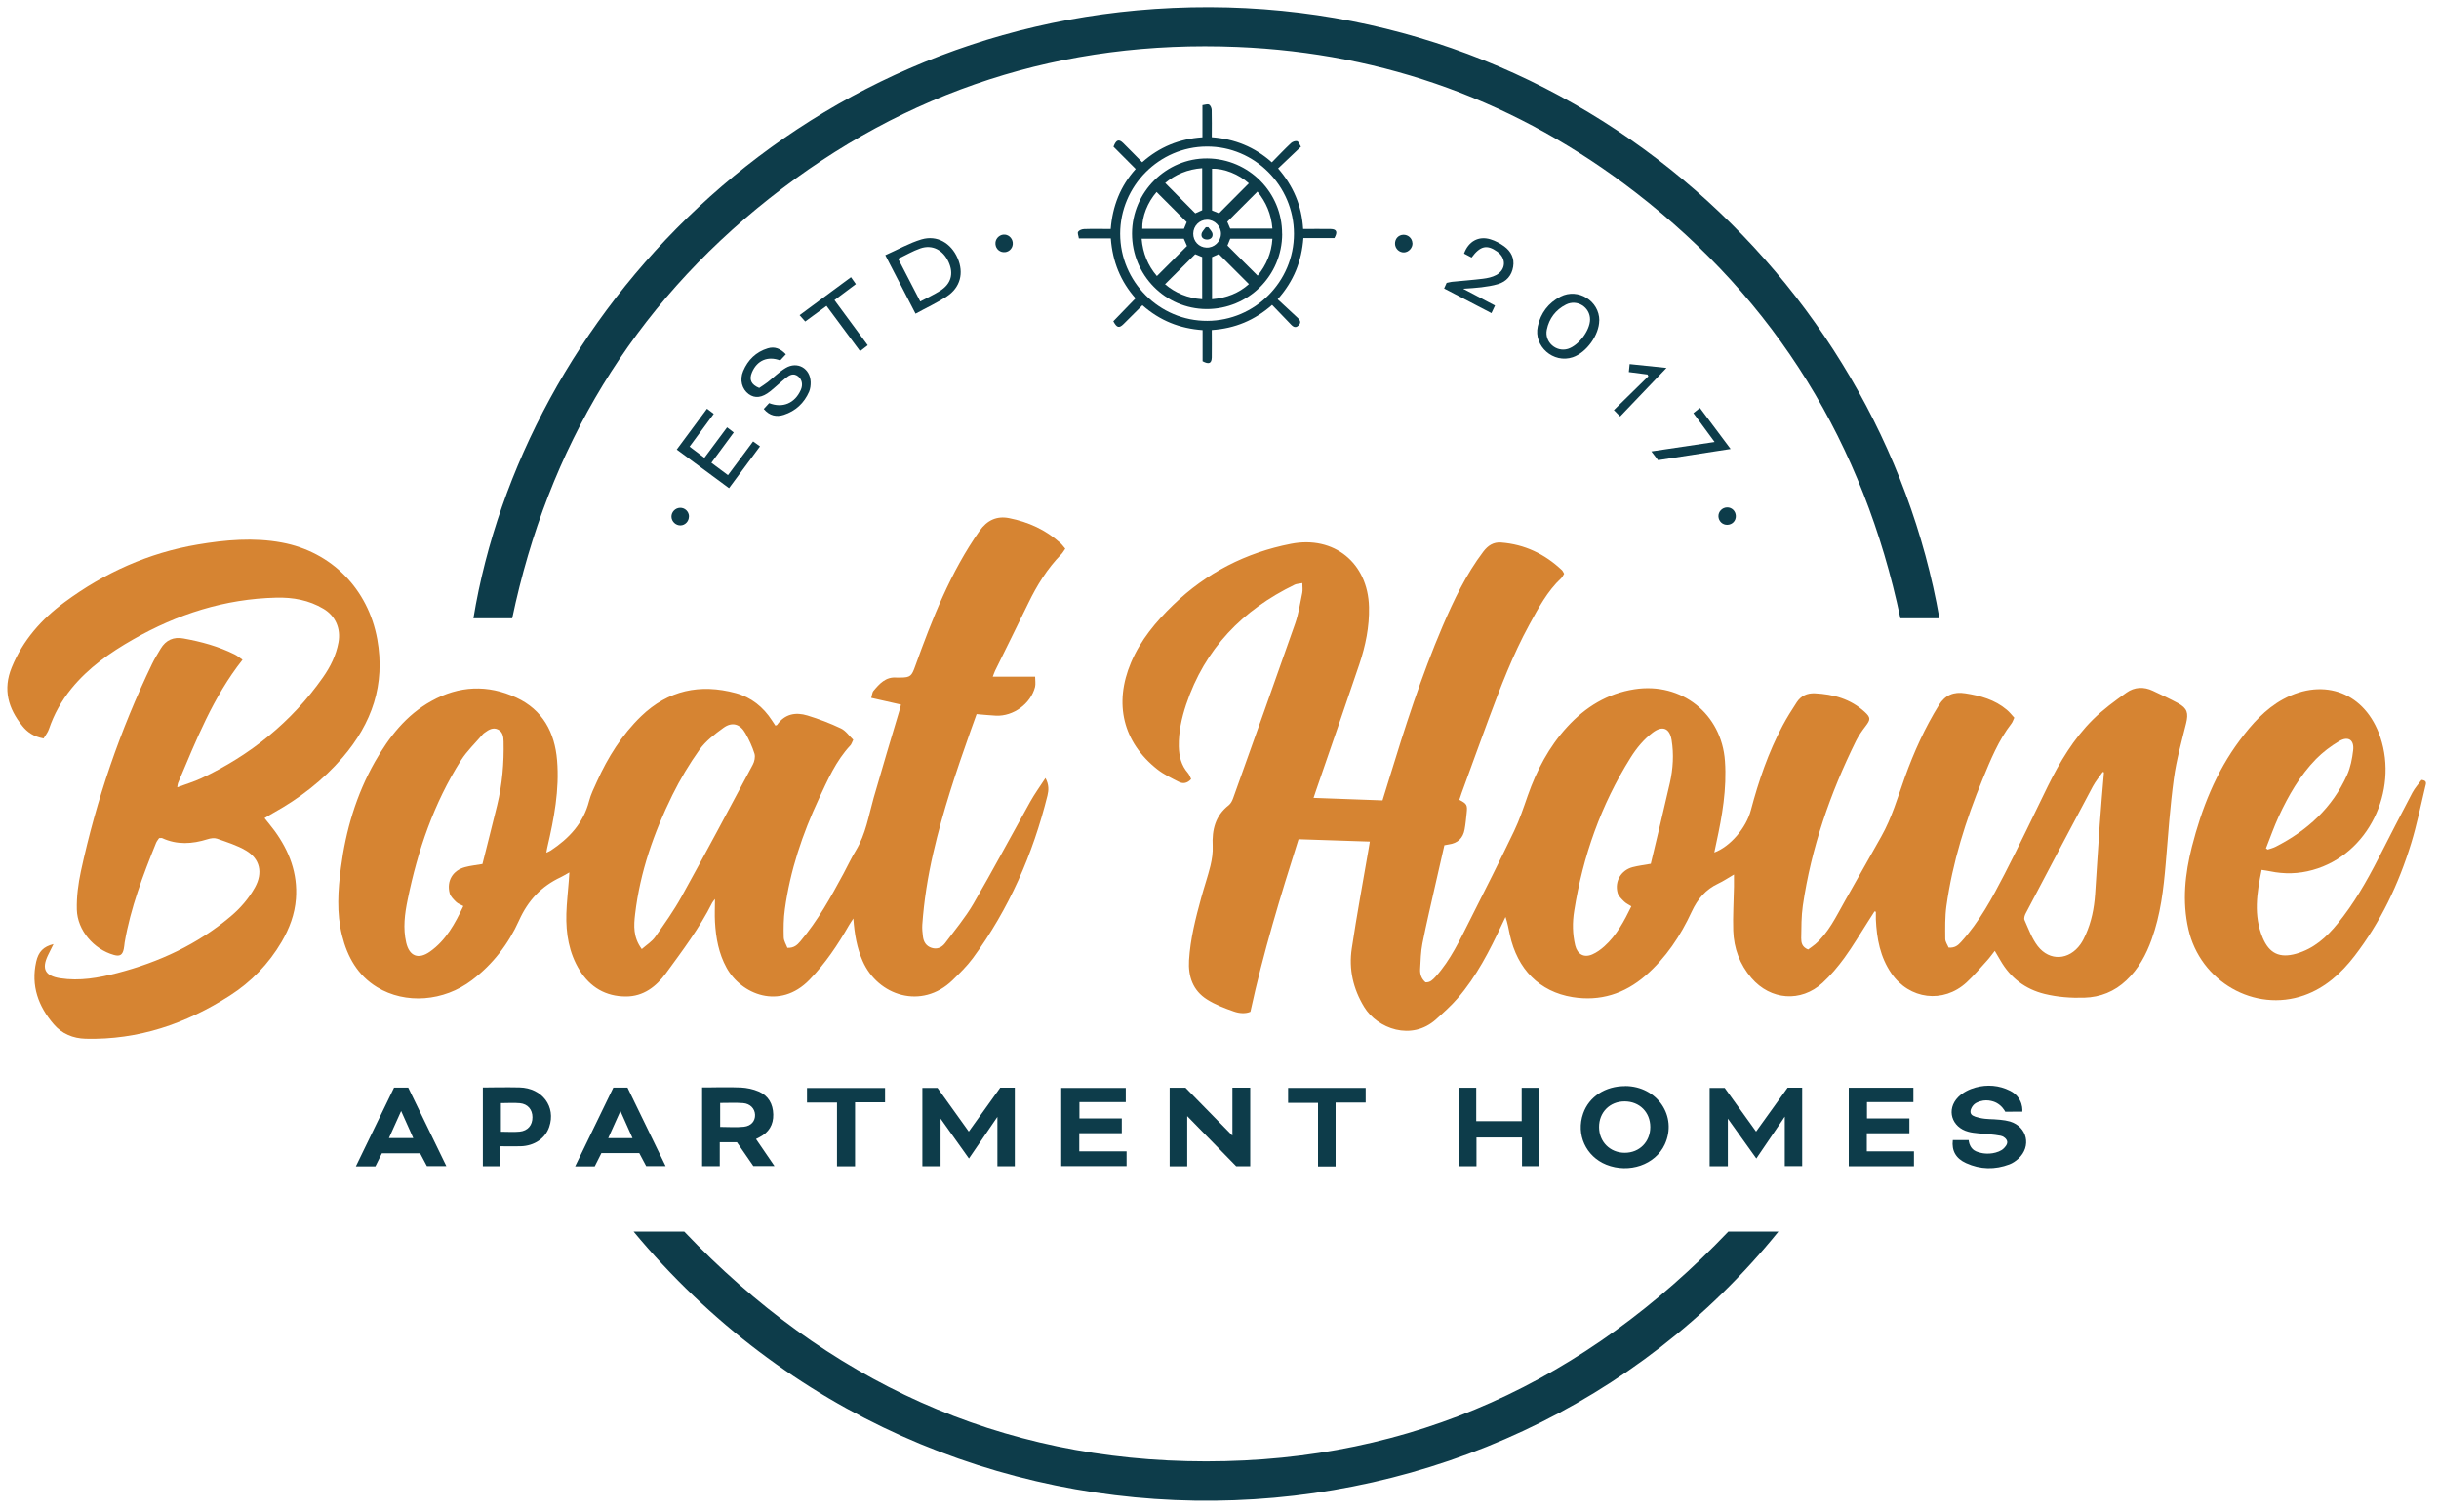 <?xml version="1.0" encoding="UTF-8"?>
<svg id="logos" xmlns="http://www.w3.org/2000/svg" viewBox="0 0 300 185.98">
  <defs>
    <style>
      .cls-1 {
        fill: #d68432;
      }

      .cls-2 {
        fill: #0d3c4a;
      }
    </style>
  </defs>
  <path class="cls-1" d="m222.42,116.79c.27-.2.58-.4.86-.64,1.64-1.43,2.55-3.38,3.59-5.22,1.51-2.67,3-5.34,4.52-8.01,1.31-2.31,2.03-4.85,2.92-7.33,1.11-3.09,2.46-6.07,4.19-8.87.75-1.21,1.81-1.66,3.23-1.43,1.86.29,3.63.78,5.1,2.02.34.28.62.64.93.98-.14.3-.21.54-.35.72-1.6,2.07-2.57,4.47-3.55,6.85-2.07,5.04-3.7,10.21-4.45,15.61-.18,1.32-.15,2.68-.14,4.02,0,.38.28.75.41,1.08.77.06,1.16-.28,1.53-.69,2.25-2.47,3.82-5.39,5.34-8.33,1.85-3.58,3.56-7.23,5.34-10.85,1.47-2.98,3.17-5.83,5.54-8.18,1.25-1.24,2.7-2.3,4.14-3.32.97-.69,2.12-.75,3.23-.22,1.04.49,2.09.98,3.11,1.53,1.13.62,1.29,1.21.98,2.48-.55,2.24-1.19,4.48-1.5,6.75-.47,3.46-.71,6.95-1,10.43-.27,3.2-.64,6.36-1.74,9.4-.68,1.89-1.62,3.63-3.11,5.03-1.45,1.37-3.18,2.07-5.17,2.13-1.65.05-3.27-.07-4.88-.46-2.41-.6-4.2-1.98-5.43-4.11-.21-.37-.43-.74-.7-1.19-.35.44-.62.83-.94,1.18-.83.91-1.63,1.87-2.53,2.7-2.86,2.63-7.03,2.11-9.25-1.11-1.38-2-1.8-4.28-1.91-6.65-.01-.31,0-.62,0-.93-.05-.02-.11-.04-.16-.05-.27.42-.53.83-.8,1.25-.96,1.49-1.86,3.03-2.9,4.46-.8,1.1-1.7,2.17-2.7,3.09-2.66,2.43-6.39,2.13-8.74-.6-1.44-1.68-2.17-3.65-2.24-5.83-.06-1.8.06-3.6.09-5.4,0-.45,0-.9,0-1.5-.69.4-1.29.81-1.93,1.11-1.55.73-2.54,1.89-3.27,3.46-1.37,2.97-3.17,5.68-5.67,7.86-2.59,2.25-5.6,3.2-8.98,2.65-4.08-.66-6.79-3.43-7.72-7.67-.15-.7-.27-1.42-.53-2.19-.15.32-.31.64-.46.96-1.5,3.2-3.1,6.34-5.42,9.03-.8.93-1.73,1.76-2.65,2.59-3.02,2.73-7.24,1.16-8.86-1.51-1.35-2.22-1.91-4.64-1.52-7.19.61-4.09,1.37-8.16,2.07-12.24.04-.26.08-.52.15-.91-2.93-.1-5.79-.19-8.77-.29-2.21,6.96-4.34,13.94-5.92,21.22-.58.26-1.34.21-2-.02-1.16-.4-2.33-.85-3.35-1.5-1.72-1.09-2.32-2.82-2.2-4.81.16-2.62.8-5.14,1.49-7.66.36-1.32.81-2.62,1.14-3.95.19-.8.32-1.64.28-2.45-.1-1.99.32-3.73,1.98-5.02.25-.2.43-.55.54-.87,2.56-7.16,5.12-14.32,7.63-21.49.42-1.21.61-2.5.87-3.76.07-.34.01-.71.01-1.2-.44.09-.71.09-.93.19-6.44,3.12-11.07,7.88-13.37,14.76-.55,1.66-.93,3.36-.9,5.14.03,1.22.3,2.33,1.13,3.28.18.21.27.5.39.74-.48.54-1.02.6-1.52.34-.9-.46-1.84-.91-2.63-1.53-4.24-3.34-5.38-8.09-3.25-13.14,1.18-2.79,3.07-5.04,5.21-7.11,4.07-3.93,8.92-6.42,14.47-7.5,5.3-1.04,9.47,2.36,9.6,7.77.06,2.42-.43,4.77-1.19,7.04-1.74,5.17-3.53,10.32-5.31,15.48-.09.28-.18.55-.32.96,2.85.1,5.63.2,8.48.31.27-.88.54-1.72.79-2.56,1.95-6.37,3.98-12.72,6.6-18.86,1.38-3.22,2.88-6.37,5.01-9.18.57-.75,1.24-1.19,2.18-1.12,2.9.22,5.38,1.41,7.48,3.39.11.1.17.27.28.45-.11.17-.19.38-.33.52-1.75,1.63-2.84,3.71-3.96,5.76-2.03,3.71-3.53,7.66-5,11.61-1.12,3.02-2.21,6.06-3.32,9.09-.1.28-.19.56-.28.83.93.49,1.01.62.9,1.64-.07.67-.13,1.34-.25,2-.19,1.08-.85,1.7-1.95,1.85-.16.02-.31.06-.54.1-.36,1.56-.72,3.12-1.07,4.69-.55,2.46-1.14,4.92-1.63,7.4-.2,1.02-.22,2.08-.28,3.13-.04.64.16,1.21.66,1.64.58.04.89-.32,1.23-.68,1.87-2.07,3.01-4.57,4.25-7.01,1.83-3.62,3.66-7.25,5.41-10.9.67-1.4,1.17-2.89,1.68-4.36,1.1-3.13,2.61-6.02,4.86-8.47,2.24-2.44,4.93-4.11,8.28-4.63,5.79-.89,10.71,3.02,11.12,8.83.24,3.43-.34,6.75-1.06,10.06-.09.39-.17.78-.25,1.19,1.95-.72,3.92-3.01,4.5-5.21.95-3.59,2.15-7.1,3.9-10.39.53-.99,1.13-1.95,1.75-2.89.51-.77,1.26-1.13,2.21-1.09,2.29.11,4.4.69,6.14,2.29.75.69.73.94.1,1.76-.44.57-.86,1.18-1.18,1.82-3.17,6.43-5.49,13.13-6.53,20.24-.19,1.32-.18,2.68-.2,4.01,0,.53.08,1.09.86,1.4Zm-19.37-10.53c.79-3.33,1.6-6.64,2.35-9.96.39-1.74.5-3.52.21-5.28-.25-1.48-1.15-1.8-2.35-.88-1.1.84-1.96,1.89-2.7,3.07-3.63,5.8-5.86,12.1-6.93,18.84-.23,1.43-.21,2.83.12,4.24.27,1.11,1.09,1.57,2.12,1.11.53-.23,1.02-.59,1.46-.98,1.51-1.35,2.44-3.1,3.33-4.93-.32-.21-.65-.35-.89-.59-.31-.31-.69-.66-.8-1.06-.39-1.43.43-2.8,1.86-3.17.67-.17,1.37-.26,2.22-.41Zm55.74-11.25s-.1-.04-.15-.05c-.41.59-.88,1.15-1.22,1.78-2.77,5.19-5.51,10.4-8.25,15.61-.13.24-.25.62-.15.83.49,1.1.91,2.28,1.63,3.21,1.47,1.89,3.86,1.73,5.25-.23.26-.37.47-.78.65-1.2.7-1.56,1.03-3.22,1.15-4.92.2-2.87.36-5.74.57-8.61.15-2.14.34-4.28.52-6.42Z"/>
  <path class="cls-1" d="m110.83,86.68c-1.21-.28-2.39-.54-3.67-.83.12-.41.13-.68.26-.84.75-.9,1.52-1.77,2.85-1.66.16.01.32,0,.48,0,1.24,0,1.39-.21,1.81-1.38,2.1-5.82,4.34-11.58,7.94-16.69.9-1.27,2.1-1.85,3.63-1.54,2.36.47,4.5,1.43,6.3,3.07.21.19.38.43.6.69-.19.26-.31.5-.5.69-1.71,1.75-2.98,3.8-4.04,5.99-1.35,2.78-2.73,5.55-4.09,8.32-.1.21-.17.44-.29.74h5.21c0,.47.08.89-.01,1.27-.53,2.07-2.67,3.63-4.81,3.53-.78-.04-1.55-.12-2.38-.19-.25.71-.5,1.38-.74,2.06-1.75,4.94-3.42,9.9-4.59,15.02-.67,2.91-1.14,5.85-1.35,8.83-.03.48.02.97.08,1.45.08.66.4,1.18,1.07,1.39.68.22,1.25-.05,1.65-.57,1.19-1.59,2.48-3.13,3.48-4.84,2.4-4.14,4.65-8.36,6.98-12.54.54-.97,1.2-1.88,1.89-2.94.45.83.4,1.51.25,2.14-1.8,7.25-4.74,13.98-9.18,20.02-.73.99-1.63,1.86-2.51,2.72-3.77,3.65-9.17,1.93-11.05-2.38-.7-1.6-1-3.28-1.14-5.22-.24.37-.4.59-.53.82-1.38,2.41-2.91,4.7-4.86,6.71-3.66,3.78-8.4,1.8-10.2-1.46-.97-1.76-1.32-3.68-1.43-5.66-.05-.88,0-1.77,0-2.81-.17.23-.27.33-.34.46-1.56,3.12-3.66,5.89-5.7,8.69-1.18,1.61-2.76,2.85-4.92,2.84-2.48,0-4.4-1.14-5.69-3.23-1.31-2.13-1.7-4.51-1.63-6.97.04-1.34.2-2.68.3-4.02.02-.29.04-.58.07-1.04-.42.23-.72.43-1.04.58-2.4,1.12-4.04,2.86-5.15,5.33-1.29,2.88-3.23,5.4-5.79,7.34-3.47,2.64-8.19,2.99-11.67.87-2.39-1.46-3.65-3.72-4.31-6.37-.69-2.77-.5-5.55-.14-8.33.6-4.6,1.89-8.98,4.19-13.04,1.73-3.03,3.82-5.73,6.94-7.46,3.41-1.9,6.94-2.05,10.45-.42,3.24,1.5,4.73,4.28,5.01,7.72.3,3.61-.37,7.12-1.18,10.61-.05.2-.08.41-.14.74.25-.12.41-.17.54-.26,2.26-1.5,4.02-3.37,4.72-6.1.21-.82.61-1.61.96-2.39,1.35-2.99,3.07-5.74,5.44-8.03,3.32-3.2,7.25-4.03,11.63-2.85,1.91.52,3.39,1.71,4.47,3.38.13.2.27.4.41.62.09-.04.19-.05.22-.1.95-1.35,2.29-1.58,3.73-1.14,1.41.43,2.8.96,4.12,1.59.59.28,1,.91,1.51,1.39-.16.32-.21.54-.35.69-1.78,1.9-2.8,4.26-3.88,6.57-2.02,4.33-3.53,8.83-4.18,13.58-.16,1.14-.17,2.31-.14,3.46.01.46.31.91.45,1.3.83.03,1.21-.36,1.59-.8,2.15-2.54,3.75-5.44,5.32-8.35.51-.95.96-1.93,1.52-2.84,1.21-2,1.56-4.27,2.18-6.46,1.05-3.67,2.15-7.32,3.24-10.98.04-.15.07-.31.12-.5Zm-31.9,30.08c.6-.53,1.26-.93,1.67-1.52,1.13-1.6,2.27-3.21,3.22-4.92,2.98-5.39,5.88-10.82,8.77-16.25.21-.39.33-.96.21-1.36-.27-.86-.66-1.71-1.11-2.5-.65-1.16-1.64-1.45-2.7-.68-1.08.78-2.19,1.63-2.95,2.69-1.26,1.76-2.38,3.65-3.34,5.59-2.28,4.63-3.97,9.46-4.58,14.62-.17,1.43-.26,2.85.81,4.31Zm-19.59-10.47c.6-2.41,1.22-4.82,1.81-7.24.63-2.57.85-5.19.79-7.84-.01-.58-.1-1.17-.67-1.46-.61-.31-1.14,0-1.64.37-.09.06-.18.13-.25.21-.9,1.06-1.94,2.04-2.68,3.2-3.33,5.26-5.32,11.07-6.56,17.14-.36,1.74-.59,3.51-.18,5.28.39,1.69,1.51,2.12,2.93,1.11,1.98-1.4,3.08-3.45,4.1-5.6-.34-.19-.67-.29-.89-.51-.31-.31-.68-.66-.79-1.06-.4-1.52.38-2.82,1.89-3.22.67-.18,1.37-.25,2.13-.38Z"/>
  <path class="cls-1" d="m19.57,103.1c-.12.18-.28.37-.37.58-1.61,3.99-3.14,8-3.87,12.27-.04.26-.05.54-.11.8-.16.74-.49.93-1.22.72-2.46-.69-4.48-3.02-4.55-5.58-.04-1.57.17-3.17.5-4.71,1.91-8.83,4.81-17.33,8.74-25.48.31-.65.7-1.27,1.07-1.9.64-1.07,1.6-1.49,2.81-1.26,2.18.39,4.3.97,6.29,1.96.33.16.61.41.97.66-3.64,4.6-5.71,9.92-7.93,15.16-.05.11-.05.25-.1.53,1.06-.39,2.03-.68,2.94-1.1,6.05-2.85,11.12-6.92,14.98-12.42.92-1.31,1.62-2.72,1.91-4.31.31-1.69-.36-3.25-1.84-4.13-1.79-1.07-3.75-1.42-5.81-1.37-6.33.15-12.15,2.02-17.61,5.14-2.84,1.62-5.49,3.48-7.59,6.05-1.22,1.5-2.14,3.15-2.76,4.98-.14.42-.45.79-.66,1.15-1.2-.21-1.99-.76-2.61-1.53-1.73-2.15-2.42-4.48-1.31-7.2,1.37-3.35,3.65-5.93,6.51-8.04,4.9-3.62,10.33-6.06,16.35-7.08,3.43-.58,6.9-.89,10.35-.25,6.16,1.14,10.63,5.74,11.75,11.89,1.01,5.58-.65,10.35-4.26,14.55-2.41,2.81-5.3,5.03-8.52,6.82-.35.19-.68.41-1.08.64.44.56.85,1.05,1.23,1.56,1.81,2.49,2.86,5.22,2.63,8.35-.14,1.92-.8,3.66-1.76,5.31-1.6,2.72-3.74,4.93-6.38,6.62-5.4,3.46-11.24,5.46-17.72,5.3-1.55-.04-2.92-.6-3.93-1.78-1.9-2.21-2.82-4.74-2.16-7.69.28-1.24.9-1.87,2.13-2.17-.25.51-.48.95-.69,1.39-.79,1.67-.34,2.52,1.51,2.81,2.39.37,4.71-.04,7.02-.64,5.14-1.34,9.86-3.52,13.95-6.97,1.21-1.02,2.22-2.19,2.99-3.57.99-1.78.64-3.5-1.11-4.53-1.09-.65-2.35-1.03-3.55-1.46-.35-.12-.81-.05-1.18.07-1.88.59-3.74.71-5.58-.14-.07-.03-.16,0-.38,0Z"/>
  <path class="cls-2" d="m238.55,76.06h-4.8c-4.52-21.44-15.26-39.02-32.6-52.41-14.4-11.12-30.78-17.12-48.96-17.87-21.44-.88-40.73,5.32-57.57,18.64-16.82,13.3-27.22,30.66-31.62,51.64h-4.77C64.31,39.12,97.38,3.07,144.25.98c48.8-2.18,87,33.36,94.3,75.08Z"/>
  <path class="cls-2" d="m77.94,151.5h6.22c17.46,18.33,38.74,28.26,64.19,28.27,25.43,0,46.69-9.89,64.24-28.27h6.16c-34.78,43.05-103.22,45.25-140.82,0Z"/>
  <path class="cls-1" d="m278.18,107.02c-.59,2.85-1.01,5.6.13,8.33.81,1.94,2.09,2.55,4.13,1.97,2.15-.61,3.71-2.01,5.07-3.68,2.02-2.47,3.59-5.22,5.04-8.05,1.38-2.7,2.76-5.41,4.18-8.09.31-.58.77-1.08,1.12-1.56.72.06.55.48.47.79-.57,2.35-1.04,4.72-1.75,7.03-1.53,4.99-3.75,9.67-6.95,13.83-1.65,2.14-3.61,3.93-6.21,4.85-6.09,2.15-12.79-1.69-14.24-8.16-.77-3.41-.41-6.78.44-10.13,1.2-4.7,2.95-9.16,5.88-13.08,1.49-1.99,3.13-3.85,5.35-5.06,5.07-2.74,10.13-.76,11.95,4.7,2.19,6.56-1.42,14.4-8.32,16.31-1.75.49-3.49.53-5.26.16-.31-.07-.63-.1-1.04-.17Zm.53-2.66l.22.15c.33-.11.67-.19.98-.35,3.9-1.99,6.98-4.8,8.79-8.84.42-.93.62-1.99.74-3.01.15-1.29-.6-1.8-1.73-1.13-1.02.61-2.01,1.35-2.84,2.2-1.99,2.04-3.39,4.49-4.58,7.05-.59,1.28-1.05,2.61-1.57,3.92Z"/>
  <path class="cls-2" d="m157.16,36.82c.78.72,1.51,1.39,2.23,2.07.33.31.81.66.35,1.13-.5.52-.86-.02-1.19-.35-.7-.71-1.38-1.43-2.08-2.16-2.15,1.89-4.56,2.9-7.42,3.09,0,1.13.02,2.25,0,3.37-.02.74-.35.89-1.13.47v-3.83c-2.82-.2-5.25-1.16-7.4-3.06-.77.77-1.54,1.55-2.32,2.31-.55.54-.82.48-1.26-.34.87-.9,1.78-1.84,2.73-2.82-1.85-2.09-2.83-4.54-3.04-7.37h-3.93c-.04-.32-.2-.65-.09-.82.12-.19.47-.32.73-.33,1.07-.04,2.14-.01,3.28-.01.22-2.79,1.16-5.25,3.07-7.38-.93-.94-1.85-1.86-2.73-2.74.33-.87.66-.97,1.19-.45.77.75,1.51,1.53,2.34,2.36,2.11-1.87,4.57-2.89,7.41-3.07v-3.95c.3-.04.62-.17.81-.07.18.09.32.42.33.66.03,1.1.01,2.2.01,3.35,2.81.21,5.26,1.19,7.39,3.09.79-.8,1.55-1.61,2.35-2.36.18-.17.54-.3.76-.24.19.05.29.41.47.68-.99.94-1.88,1.78-2.81,2.67,1.87,2.16,2.91,4.58,3.08,7.45,1.15,0,2.27-.02,3.39,0,.73.02.88.36.45,1.12h-3.81c-.21,2.81-1.16,5.27-3.16,7.52Zm2-8.06c0-5.9-4.84-10.76-10.72-10.73-5.86.02-10.65,4.84-10.66,10.72,0,5.91,4.83,10.75,10.72,10.72,5.87-.02,10.66-4.83,10.66-10.71Z"/>
  <path class="cls-2" d="m119.18,142.51c-1.19-1.67-2.31-3.23-3.49-4.9v5.85h-2.24v-9.63h1.86c1.21,1.69,2.5,3.49,3.85,5.37,1.32-1.84,2.6-3.63,3.87-5.4h1.79v9.66h-2.14c0-1.95,0-6.07,0-6.07,0,0-2.34,3.42-3.5,5.12Z"/>
  <path class="cls-2" d="m219.35,137.63c-1.08,1.59-2.17,3.19-3.32,4.88-1.19-1.67-2.31-3.23-3.5-4.9v5.85h-2.24v-9.63h1.85c1.24,1.72,2.52,3.51,3.86,5.37,1.32-1.85,2.6-3.63,3.88-5.4h1.79v9.65h-2.14c0-1.95,0-6.09,0-6.09,0,0-.15.23-.18.26Z"/>
  <path class="cls-2" d="m153.78,133.81v9.65h-1.73c-1.92-1.96-3.93-4.02-6.02-6.16v6.17h-2.16v-9.66h1.95l5.77,5.89v-5.9h2.19Z"/>
  <path class="cls-2" d="m86.36,133.77h.75s2.69-.06,4.03.01c.73.04,1.5.2,2.17.49,1.2.51,1.77,1.53,1.8,2.82.03,1.27-.54,2.21-1.68,2.8-.14.07-.27.14-.44.23.74,1.09,1.46,2.15,2.27,3.32h-2.6c-.67-.97-1.35-1.96-2.02-2.93h-2.11v2.95h-2.17v-9.7Zm2.22,4.86c1,0,1.96.08,2.91-.02.92-.1,1.41-.72,1.38-1.48-.03-.75-.59-1.36-1.47-1.43-.92-.07-1.86-.02-2.82-.02v2.95Z"/>
  <path class="cls-2" d="m240.18,140.25h1.97c.02.2.08.66.44,1.05.31.33.66.42,1.07.52.11.03,1.13.27,2.2-.17.26-.11.44-.22.6-.38.12-.12.47-.46.43-.82-.05-.39-.51-.68-.79-.73-.92-.18-1.87-.21-2.8-.31-.4-.04-.8-.08-1.19-.19-2.06-.54-2.75-2.74-1.25-4.26.55-.56,1.37-.97,2.14-1.18,1.43-.39,2.89-.28,4.24.4.36.18.87.51,1.21,1.16.31.58.32,1.14.3,1.41-.7,0-1.4,0-2.1.01-.13-.24-.45-.76-1.09-1.1-.09-.05-.97-.5-1.98-.19-.25.08-.69.21-.97.63-.05.08-.35.51-.19.88.07.16.24.35,1.05.53.98.22,1.45.12,2.57.24.4.04.8.1,1.19.21,2.13.65,2.68,3.07,1.02,4.58-.31.28-.69.54-1.08.69-1.79.68-3.59.64-5.33-.15-1.27-.57-1.8-1.53-1.64-2.83Z"/>
  <path class="cls-2" d="m199.9,133.6c3.95.02,6.46,3.73,4.87,7.18-1.16,2.5-4.38,3.61-7.19,2.49-2.52-1.01-3.75-3.72-2.85-6.29.72-2.07,2.74-3.38,5.17-3.37Zm-.07,1.89c-1.82,0-3.15,1.34-3.14,3.16,0,1.81,1.35,3.16,3.16,3.16,1.81,0,3.14-1.35,3.14-3.17,0-1.82-1.33-3.15-3.16-3.15Z"/>
  <path class="cls-2" d="m181.61,139.93v3.53h-2.17v-9.65h2.14v4.11h5.59v-4.1h2.19v9.64h-2.15v-3.53h-5.59Z"/>
  <path class="cls-2" d="m229.62,139.42v2.21h5.8v1.83h-8.02v-9.65h7.95v1.77h-5.71v2h5.22v1.83h-5.25Z"/>
  <path class="cls-2" d="m132.75,139.41v2.22h5.82v1.82h-8.04v-9.62h7.94v1.75h-5.7v2h5.21v1.82h-5.24Z"/>
  <path class="cls-2" d="m46.97,141.87c-.28.56-.54,1.09-.8,1.61h-2.4c1.6-3.3,3.15-6.49,4.7-9.69h1.74c1.53,3.15,3.08,6.35,4.69,9.66h-2.39c-.25-.46-.53-1-.84-1.58h-4.69Zm2.37-5.2c-.5,1.1-.99,2.2-1.5,3.33h2.99c-.51-1.14-.99-2.21-1.49-3.33Z"/>
  <path class="cls-2" d="m70.74,143.48c1.61-3.32,3.16-6.5,4.7-9.69h1.74c1.55,3.19,3.09,6.37,4.69,9.66h-2.39c-.25-.47-.55-1.03-.85-1.6h-4.66c-.27.53-.54,1.08-.82,1.63h-2.4Zm4.07-3.47h2.99c-.52-1.15-1-2.23-1.49-3.34-.51,1.13-1,2.22-1.5,3.34Z"/>
  <path class="cls-2" d="m61.56,141.01v2.45h-2.17v-9.68s3.17-.05,4.51-.01c2.8.07,4.51,2.37,3.65,4.87-.48,1.4-1.82,2.32-3.51,2.37-.8.02-1.6,0-2.48,0Zm.05-1.79c.81,0,1.56.06,2.3-.01,1.01-.1,1.59-.8,1.58-1.78,0-.94-.58-1.63-1.55-1.72-.76-.07-1.53-.01-2.33-.01v3.54Z"/>
  <path class="cls-2" d="m99.26,135.63v-1.79h9.6v1.76h-3.69v7.87h-2.22v-7.84h-3.69Z"/>
  <path class="cls-2" d="m167.98,133.82v1.81h-3.7v7.86h-2.16v-7.82h-3.68v-1.84h9.54Z"/>
  <path class="cls-2" d="m112.61,38.59c-1.26-2.43-2.45-4.73-3.72-7.2,1.54-.68,2.95-1.49,4.46-1.94,1.91-.56,3.62.45,4.43,2.3.8,1.82.35,3.62-1.34,4.73-1.18.77-2.48,1.37-3.83,2.11Zm-2.14-6.76c.93,1.79,1.81,3.5,2.72,5.26.86-.46,1.69-.84,2.45-1.32,1.35-.85,1.69-2.11,1.03-3.55-.69-1.49-2.02-2.17-3.48-1.66-.92.32-1.78.83-2.72,1.27Z"/>
  <path class="cls-2" d="m93.39,47.72c.33-.23.7-.45,1.03-.71.74-.58,1.41-1.26,2.21-1.74,1.45-.87,3.03.04,3.08,1.73.01.39-.04.82-.19,1.18-.61,1.4-1.66,2.38-3.11,2.85-.9.29-1.75.13-2.47-.72.23-.25.46-.5.66-.72,1.67.65,3.16.02,3.89-1.61.29-.64.17-1.29-.32-1.68-.58-.45-1.07-.16-1.53.21-.65.52-1.25,1.1-1.9,1.62-1.01.81-1.88.91-2.65.35-.83-.61-1.14-1.74-.68-2.83.58-1.38,1.58-2.36,3.03-2.8.85-.26,1.57.04,2.22.74-.25.27-.48.52-.7.75-1.53-.58-2.85,0-3.47,1.47-.37.88-.12,1.5.9,1.92Z"/>
  <path class="cls-2" d="m92.63,54.3c.31.22.54.39.85.61-1.28,1.73-2.52,3.4-3.81,5.14-2.16-1.6-4.25-3.14-6.43-4.75,1.25-1.69,2.46-3.32,3.72-5.02.31.24.54.42.83.63-1.01,1.37-1.96,2.66-2.97,4.03.59.45,1.18.89,1.82,1.38.93-1.26,1.84-2.47,2.79-3.75.31.24.53.41.82.63-.93,1.26-1.81,2.47-2.75,3.73.68.51,1.34,1,2.04,1.52,1.04-1.4,2.05-2.75,3.09-4.15Z"/>
  <path class="cls-2" d="m196.71,39.42c0,1.78-1.57,3.96-3.26,4.53-2.37.8-4.84-1.35-4.3-3.8.35-1.63,1.3-2.89,2.8-3.66,2.15-1.1,4.77.53,4.77,2.93Zm-1.13-.11c.01-1.51-1.58-2.54-2.96-1.84-1.27.64-2.08,1.71-2.36,3.1-.3,1.51,1.15,2.78,2.59,2.35,1.31-.4,2.72-2.25,2.73-3.61Z"/>
  <path class="cls-2" d="m180,35.54c1.34.71,2.57,1.35,3.89,2.05-.15.32-.28.58-.44.93-1.99-1.03-3.88-2.02-5.82-3.03.11-.25.21-.46.31-.69.22-.04.42-.1.63-.13,1.28-.13,2.57-.22,3.85-.38.55-.07,1.13-.19,1.61-.45,1.23-.67,1.27-2.08.13-2.89-1.25-.89-2.08-.72-3.15.73-.3-.16-.62-.32-.93-.49.54-1.5,1.8-2.2,3.25-1.75.6.18,1.19.5,1.7.87.83.61,1.27,1.47,1.09,2.52-.18,1.07-.82,1.81-1.86,2.12-.66.2-1.36.3-2.05.39-.69.09-1.38.12-2.21.18Z"/>
  <path class="cls-2" d="m104.67,34.1c.24.34.39.55.6.85-.89.67-1.74,1.31-2.63,1.97,1.37,1.86,2.7,3.68,4.09,5.55-.31.24-.58.45-.94.73-1.39-1.87-2.74-3.69-4.13-5.57-.87.64-1.71,1.25-2.62,1.92-.21-.24-.39-.45-.69-.78,2.12-1.57,4.18-3.09,6.32-4.67Z"/>
  <path class="cls-2" d="m203.94,56.6c-.27-.35-.49-.64-.82-1.07,2.64-.4,5.14-.77,7.78-1.16-.9-1.23-1.73-2.36-2.61-3.55.27-.22.49-.39.8-.64,1.27,1.7,2.49,3.33,3.78,5.05-3.04.47-5.95.92-8.93,1.38Z"/>
  <path class="cls-2" d="m200.35,45.78c.04-.35.06-.63.1-.99,1.6.17,3.09.32,4.53.47-1.9,1.99-3.74,3.91-5.7,5.97-.29-.29-.52-.53-.77-.78,1.5-1.47,2.87-2.81,4.24-4.16-.03-.07-.07-.15-.1-.22-.74-.1-1.49-.2-2.29-.3Z"/>
  <path class="cls-2" d="m213.51,63.46c.02.61-.43,1.08-1.04,1.1-.6.02-1.08-.45-1.1-1.04-.02-.58.46-1.08,1.05-1.1.59-.02,1.07.44,1.09,1.05Z"/>
  <path class="cls-2" d="m123.61,28.86c.58.06,1.01.59.96,1.19-.05.59-.57,1.03-1.17.97-.6-.06-1.01-.57-.96-1.18.05-.58.6-1.04,1.17-.98Z"/>
  <path class="cls-2" d="m84.74,63.52c.01.59-.46,1.1-1.04,1.11-.58.01-1.09-.47-1.11-1.05-.02-.58.46-1.09,1.05-1.11.6-.02,1.09.45,1.11,1.05Z"/>
  <path class="cls-2" d="m173.74,29.92c.02.57-.47,1.11-1.04,1.13-.58.02-1.09-.45-1.11-1.05-.02-.62.42-1.1,1.02-1.12.6-.02,1.1.44,1.12,1.03Z"/>
  <path class="cls-2" d="m157.71,28.77c-.01,5.14-4.17,9.27-9.31,9.25-5.08-.02-9.17-4.19-9.16-9.31.02-5.09,4.21-9.26,9.26-9.22,5.11.05,9.22,4.19,9.2,9.28Zm-9.84,8.04v-5.19c-.33-.13-.67-.27-.86-.35-1.28,1.28-2.48,2.48-3.71,3.7,1.27,1.07,2.79,1.72,4.57,1.84Zm-1.87-6.55c-.12-.27-.26-.61-.39-.89h-5.19c.15,1.78.78,3.31,1.88,4.59,1.24-1.24,2.45-2.45,3.7-3.7Zm-.04-2.94c-1.27-1.27-2.49-2.49-3.7-3.7-1.11,1.27-1.81,3.03-1.76,4.52h5.13c.14-.33.27-.65.34-.82Zm1.92-6.63c-1.82.13-3.32.79-4.56,1.82,1.24,1.25,2.46,2.47,3.7,3.73.23-.1.55-.24.85-.38v-5.18Zm1.2,16.12c1.81-.15,3.32-.76,4.54-1.86-1.25-1.25-2.46-2.46-3.7-3.7-.24.11-.55.24-.84.38v5.18Zm1.89-6.61c1.29,1.29,2.5,2.5,3.72,3.71,1.05-1.28,1.71-2.78,1.82-4.54h-5.19c-.14.33-.26.63-.34.83Zm2.65-7.64c-1.22-1.11-3.07-1.86-4.54-1.8v5.13c.34.14.65.26.86.35,1.26-1.27,2.47-2.48,3.67-3.69Zm1.05,1.01c-1.26,1.26-2.47,2.47-3.71,3.71.1.24.24.55.36.84h5.19c-.14-1.77-.78-3.26-1.85-4.56Zm-7.9,5.15c-.02.95.69,1.7,1.62,1.74.95.04,1.76-.72,1.79-1.68.02-.94-.78-1.76-1.72-1.75-.92,0-1.67.75-1.69,1.69Z"/>
  <path class="cls-2" d="m148.61,27.94c.19.27.48.52.53.82.07.42-.22.71-.67.71-.43,0-.76-.26-.68-.69.05-.3.34-.55.53-.83.1,0,.19,0,.29,0Z"/>
</svg>